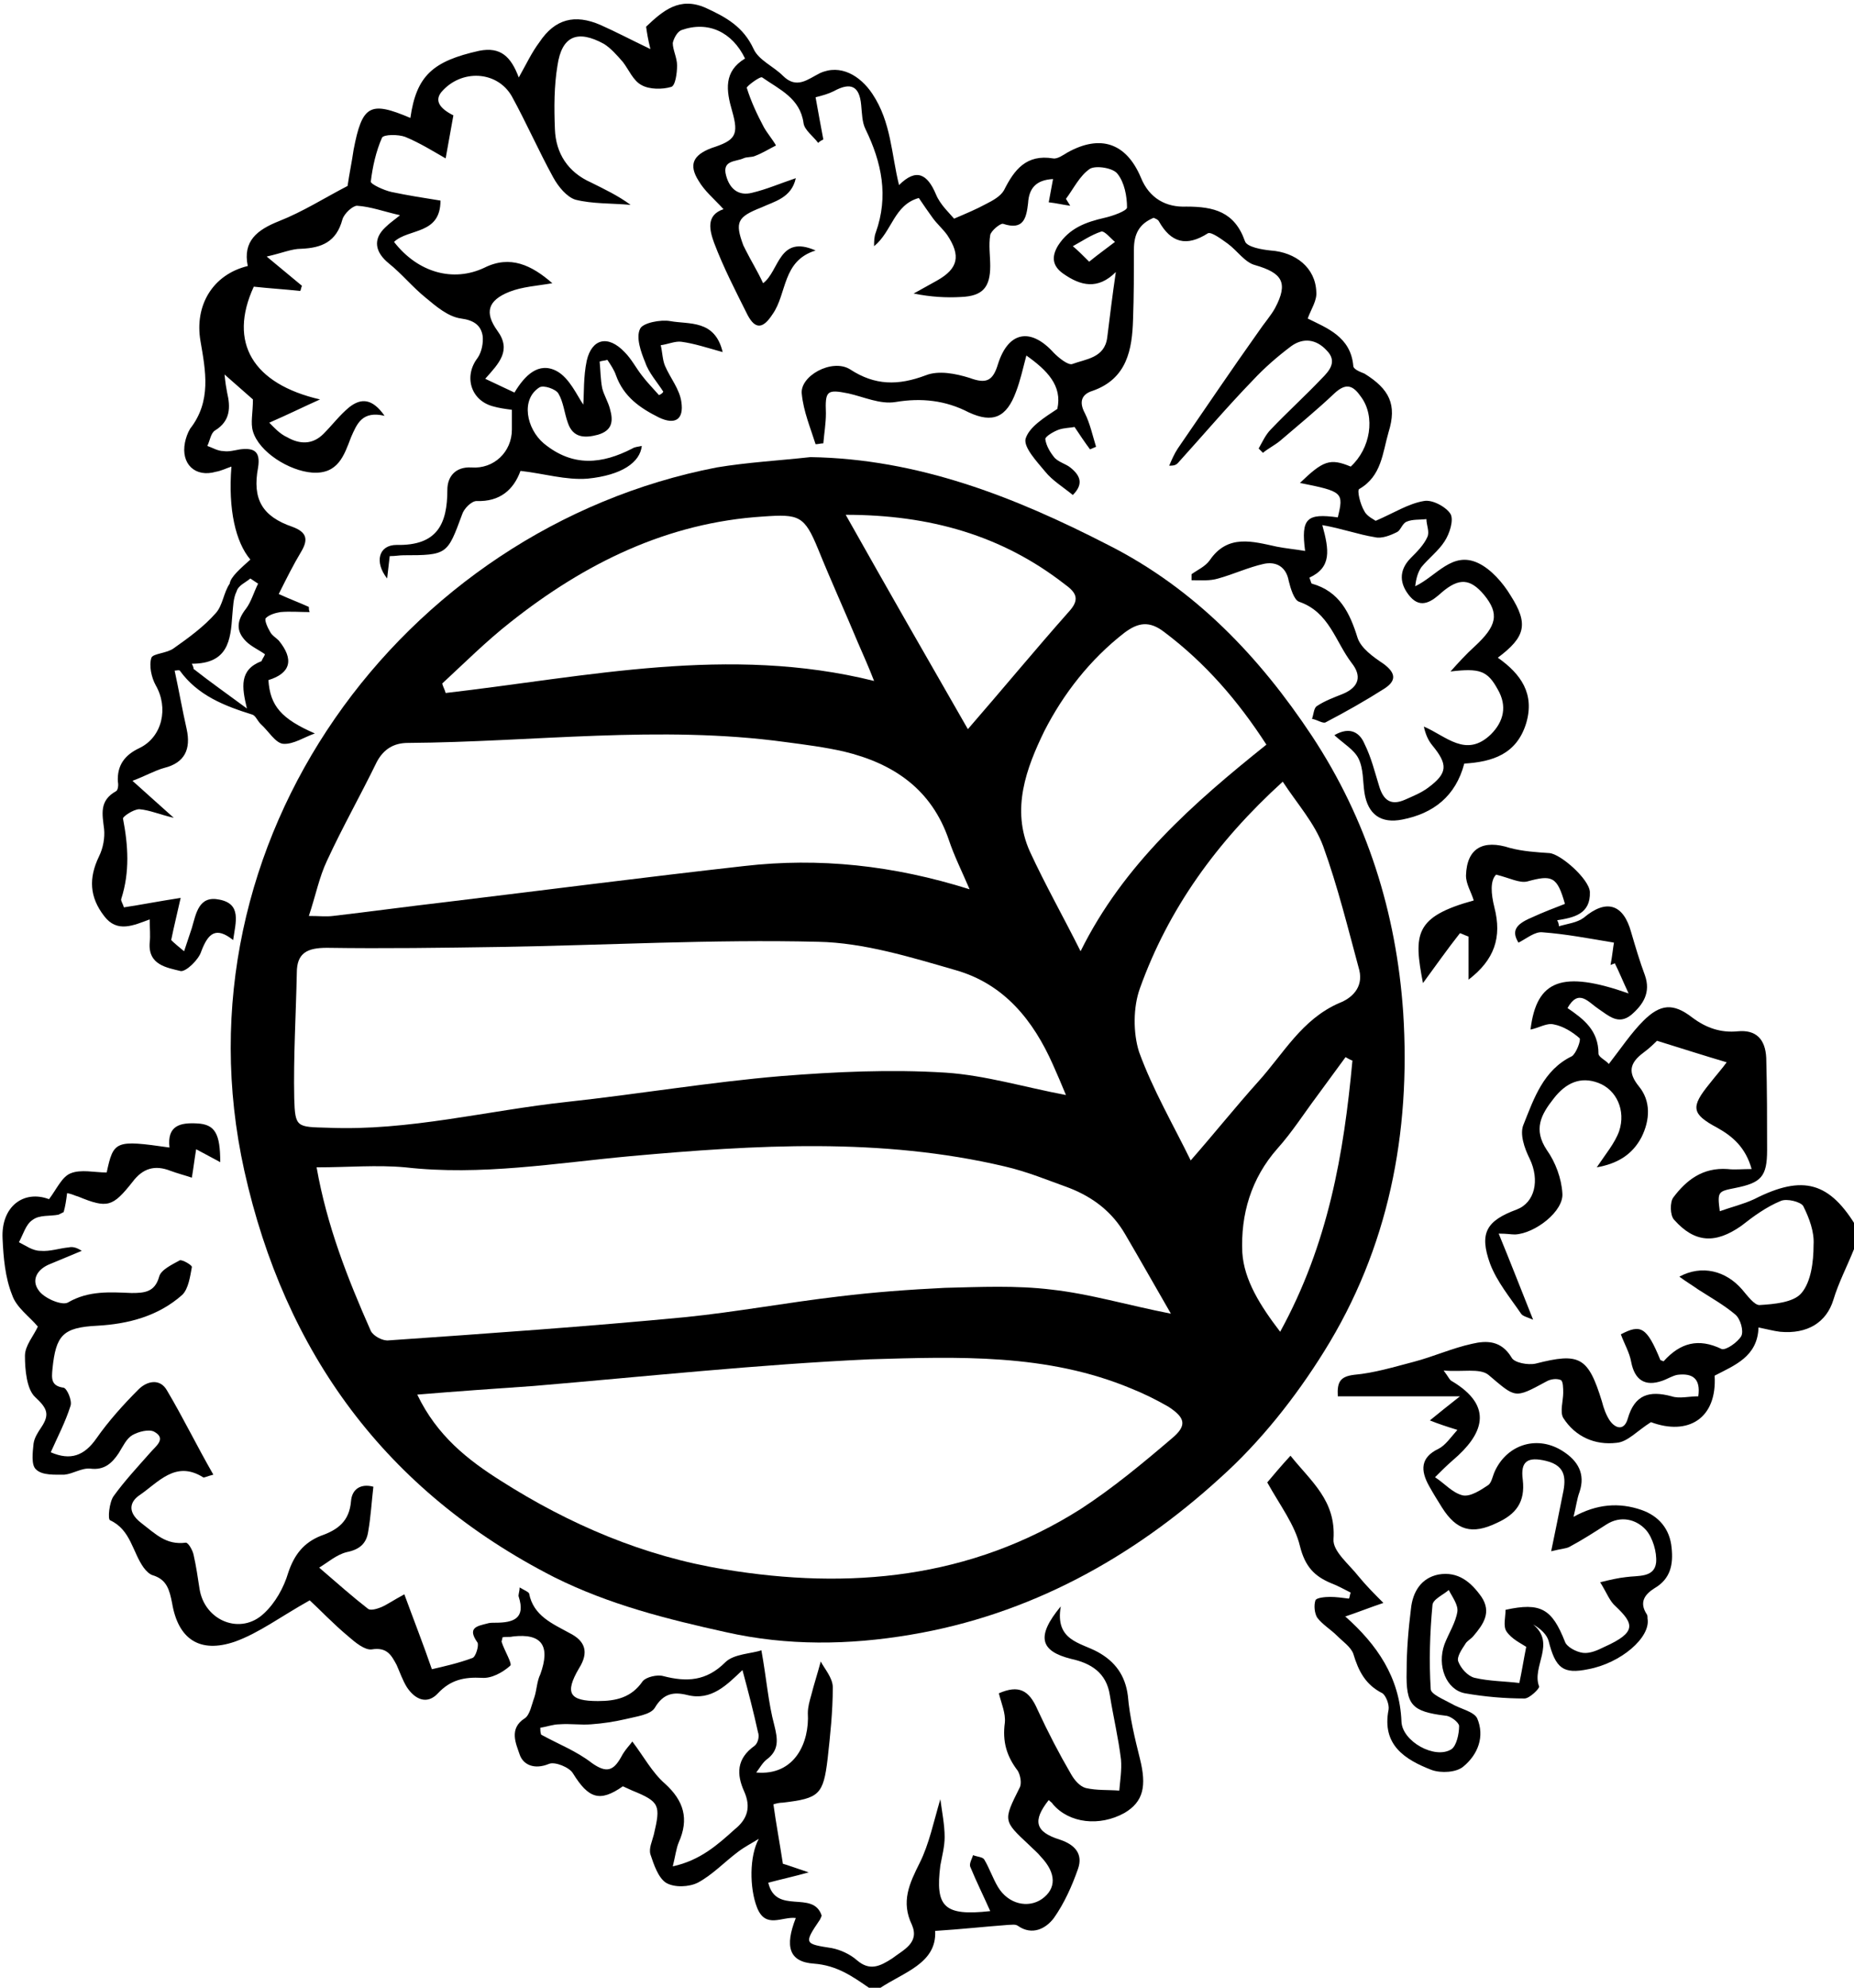 <?xml version="1.0" encoding="utf-8"?>
<!-- Generator: Adobe Illustrator 28.2.0, SVG Export Plug-In . SVG Version: 6.00 Build 0)  -->
<svg version="1.1" id="Layer_1" xmlns="http://www.w3.org/2000/svg" xmlns:xlink="http://www.w3.org/1999/xlink" x="0px" y="0px"
	 viewBox="0 0 215.5 230.9" style="enable-background:new 0 0 215.5 230.9;" xml:space="preserve">
<g>
	<path d="M215.5,145.1c-0.8,2-1.8,3.9-2.4,5.9c-0.8,2.6-3,4-6.2,3.7c-0.8-0.1-1.5-0.3-2.5-0.5c-0.1,3.4-2.8,4.4-5.1,5.6
		c0.3,5-3.1,7-7.4,5.4c-1.6,1-2.7,2.3-4,2.4c-2.5,0.3-4.8-0.7-6.2-2.9c-0.4-0.7,0-2,0-2.9c0-0.5,0-1.4-0.3-1.5
		c-0.5-0.2-1.2-0.1-1.7,0.2c-3.7,2-3.5,1.9-6.7-0.8c-1-0.8-3.1-0.3-5.2-0.5c0.6,0.8,0.7,1.1,0.9,1.2c5.1,3,3.6,6.3,0.2,9.2
		c-0.7,0.6-1.4,1.3-2.1,2c1.1,0.7,2,1.8,3.2,2.1c0.9,0.2,2.1-0.6,3-1.2c0.4-0.3,0.5-1.1,0.8-1.7c1.5-3.1,5-4.1,7.9-2.2
		c1.7,1.1,2.6,2.6,1.9,4.7c-0.3,0.8-0.4,1.7-0.7,2.9c2.7-1.5,5.3-1.7,7.9-0.8c2,0.7,3.3,2.2,3.5,4.4c0.2,1.9-0.1,3.6-2,4.7
		c-1.1,0.7-1.8,1.6-0.9,3c0.1,0.1,0.1,0.3,0.1,0.5c0.4,2.2-3.1,5.2-6.9,5.9c-2.9,0.6-3.8-0.1-4.6-3.3c-0.2-0.7-0.9-1.4-1.8-1.9
		c2.7,2.2-0.2,4.9,0.7,7.2c0.1,0.2-1.1,1.4-1.7,1.4c-2.3,0-4.6-0.2-6.9-0.6c-2.2-0.4-3.3-3.2-2.4-5.7c0.5-1.3,1.3-2.5,1.5-3.8
		c0.1-0.8-0.6-1.7-1-2.5c-0.7,0.6-1.9,1.1-1.9,1.8c-0.3,3.2-0.4,6.5-0.2,9.7c0,0.6,1.5,1.2,2.4,1.7c1,0.6,2.6,0.9,3,1.7
		c0.9,2.1,0.1,4.2-1.6,5.6c-0.8,0.7-2.6,0.8-3.7,0.4c-3.1-1.2-5.8-2.9-5-7c0.1-0.6-0.3-1.6-0.7-1.9c-2-1-2.8-2.6-3.4-4.6
		c-0.3-0.8-1.2-1.4-1.9-2.1c-0.7-0.7-1.7-1.3-2.3-2.1c-0.3-0.5-0.4-1.4-0.2-2c0.1-0.3,1.1-0.4,1.7-0.4c0.7,0,1.4,0.1,2.2,0.2
		c0.1-0.2,0.1-0.5,0.2-0.7c-0.8-0.4-1.5-0.8-2.3-1.1c-1.9-0.8-3-1.9-3.6-4.3c-0.6-2.5-2.3-4.7-3.8-7.4c0.6-0.7,1.5-1.8,2.7-3.1
		c2.4,3,5.3,5.2,5,9.7c-0.1,1.4,1.8,2.9,2.9,4.3c0.9,1.1,1.9,2.1,2.9,3.1c-1.5,0.5-3,1.1-4.5,1.6c-0.1,0-0.1,0,0.1,0
		c3.6,3.2,6.3,7,6.5,12.2c0.1,2.3,3.9,4.4,5.8,3.2c0.6-0.4,0.9-1.8,0.9-2.7c0-0.4-1-1.2-1.6-1.2c-3.9-0.5-4.6-1.2-4.5-5.2
		c0-2.4,0.2-4.8,0.5-7.2c0.2-2,1.2-3.6,3.2-4c2.3-0.4,3.8,0.9,5,2.6c1.2,1.8,0.2,3.2-0.9,4.5c-0.3,0.4-0.8,0.6-1,1
		c-0.4,0.6-1,1.5-0.8,2c0.3,0.8,1.1,1.7,1.9,1.9c1.7,0.4,3.6,0.4,5.2,0.6c0.3-1.4,0.5-2.7,0.8-4.2c-0.6-0.4-1.7-0.9-2.3-1.8
		c-0.4-0.6-0.1-1.7-0.1-2.5c4.1-0.9,5.4-0.1,6.9,3.7c0.2,0.6,1.3,1.2,2.1,1.3s1.7-0.3,2.5-0.7c3.8-1.7,3.4-2.7,1.3-4.7
		c-0.7-0.6-1-1.5-1.8-2.8c1.2-0.3,2.1-0.5,3-0.6c1.4-0.2,3.3,0.1,3.5-1.7c0.1-1.2-0.4-2.9-1.2-3.8c-1.1-1.2-2.9-1.7-4.6-0.6
		c-1.4,0.9-2.8,1.8-4.3,2.6c-0.4,0.2-0.9,0.2-2.1,0.5c0.5-2.4,0.9-4.4,1.3-6.4c0.4-1.8,0.6-3.5-1.9-4.1c-2.1-0.5-3,0-2.7,2.2
		c0.3,2.6-0.8,4-3,5c-2.9,1.4-4.7,0.9-6.4-1.8c-0.5-0.8-1-1.6-1.5-2.5c-1-1.8-1-3.3,1.1-4.3c0.8-0.4,1.4-1.3,2.2-2.2
		c-1.3-0.4-2.2-0.7-3.2-1.1c1.1-0.9,2.1-1.7,3.5-2.8c-5.1,0-9.6,0-14.2,0c-0.1-1.7,0.3-2.3,1.9-2.5c2.3-0.2,4.6-0.9,6.9-1.5
		c2.3-0.6,4.5-1.6,6.8-2.1c1.7-0.4,3.4-0.4,4.6,1.6c0.3,0.6,1.9,0.9,2.8,0.7c5.1-1.3,6.1-0.8,7.7,4.4c0.2,0.8,0.5,1.6,0.9,2.2
		c0.7,1,1.7,1.2,2.1-0.2c0.8-2.8,2.5-3.3,5.1-2.6c0.9,0.3,2,0,3.1,0c0.3-2.1-0.7-2.7-2.4-2.5c-0.6,0.1-1.2,0.5-1.8,0.7
		c-2,0.7-3.2-0.1-3.6-2.2c-0.2-1.1-0.8-2.1-1.2-3.2c2.3-1.2,3-0.9,4.6,3c0.1,0,0.4,0.2,0.4,0.1c1.9-2.1,4-2.7,6.7-1.4
		c0.5,0.2,1.9-0.8,2.3-1.5c0.3-0.6-0.1-2-0.7-2.5c-1.3-1.1-2.9-2-4.3-2.9c-0.7-0.5-1.4-0.9-2.2-1.5c2.6-1.4,5.4-0.7,7.3,1.5
		c0.6,0.7,1.4,1.8,2,1.8c1.7-0.1,4-0.3,4.9-1.4c1.1-1.3,1.4-3.6,1.4-5.6c0.1-1.5-0.5-3.1-1.2-4.5c-0.3-0.5-1.9-0.9-2.6-0.6
		c-1.7,0.7-3.2,1.8-4.6,2.9c-3,2.1-5.4,2-7.8-0.7c-0.5-0.5-0.5-2.1-0.1-2.6c1.5-2,3.4-3.5,6.3-3.3c0.8,0.1,1.7,0,2.8,0
		c-0.7-2.5-2.2-3.8-4-4.8c-3-1.6-3.1-2.4-0.9-5.1c0.7-0.9,1.5-1.8,2-2.5c-2.7-0.8-5.2-1.6-8.1-2.5c-0.2,0.2-0.9,0.9-1.6,1.4
		c-1.6,1.2-1.8,2.3-0.5,3.9c1.4,1.7,1.3,3.9,0.3,5.9c-1.1,2.1-2.9,3.1-5.2,3.5c1-1.5,2.1-2.8,2.6-4.2c0.8-2.4-0.3-4.8-2.4-5.6
		c-2.1-0.8-3.8,0-5.2,1.8c-1.5,1.9-2.4,3.6-0.8,6c1,1.4,1.7,3.3,1.8,5c0.2,2.1-3.2,4.7-5.5,4.8c-0.5,0-0.9-0.1-1.9-0.1
		c1.4,3.4,2.6,6.5,4,10c-0.7-0.3-1.2-0.4-1.4-0.7c-1.3-1.9-2.8-3.7-3.6-5.8c-1.3-3.6-0.4-5,3.1-6.3c2.1-0.8,2.7-3.4,1.5-5.9
		c-0.6-1.2-1.2-2.9-0.7-4c1.2-3,2.3-6.3,5.6-7.9c0.5-0.3,1.1-1.9,0.9-2.1c-0.8-0.7-1.9-1.4-3-1.6c-0.8-0.2-1.7,0.4-2.7,0.6
		c0.7-5.8,3.7-6.9,11.4-4.2c-0.7-1.5-1.1-2.5-1.6-3.5c-0.2,0.1-0.3,0.1-0.5,0.2c0.2-1,0.3-2.1,0.4-2.6c-3-0.5-5.6-1-8.3-1.2
		c-0.9-0.1-1.8,0.7-2.8,1.2c-0.8-1.3-0.4-2.1,1.5-2.9c1.3-0.6,2.6-1.1,3.9-1.6c-0.9-3.2-1.5-3.4-4.4-2.6c-0.9,0.2-2-0.4-3.6-0.8
		c-0.7,0.7-0.6,2.2-0.2,3.8c0.9,3.5,0,6.1-3,8.4c0-1.6,0-3.3,0-5c-0.3-0.1-0.7-0.3-1-0.4c-1.5,1.9-2.9,3.9-4.3,5.8
		c-1.1-5.7-1-7.7,5.9-9.6c-0.3-1-0.9-1.9-0.9-2.9c0.1-3.2,2-4.2,5.1-3.2c1.5,0.4,3.1,0.5,4.6,0.6c1.3,0.1,4.6,3,4.7,4.5
		c0.1,2.6-1.9,3-3.8,3.3c0.1,0.2,0.2,0.4,0.2,0.7c1-0.3,2.1-0.4,2.9-1c2.6-2.2,4.6-1.6,5.5,1.7c0.5,1.7,1,3.4,1.6,5
		c0.7,2-0.2,3.4-1.6,4.6c-1.5,1.2-2.6,0.1-3.8-0.7c-1.2-0.8-2.3-2.4-3.6-0.1c1.9,1.3,3.6,2.6,3.6,5.3c0,0.4,0.9,0.8,1.2,1.2
		c1.4-1.8,2.6-3.6,4-5c2-2,3.5-2.1,5.7-0.4c1.6,1.2,3.3,1.8,5.3,1.6c2.1-0.2,3.2,0.9,3.3,3.1c0.1,3.6,0.1,7.2,0.1,10.7
		c0,3.1-0.7,3.8-3.7,4.4c-2,0.4-2.1,0.4-1.8,2.7c1.4-0.5,2.7-0.8,4-1.4c5.7-2.9,8.8-2,12,3.4C215.5,143.5,215.5,144.3,215.5,145.1z"
		/>
	<path d="M101,230.9c-1.9-1.3-3.7-2.6-6.4-2.8c-2.9-0.2-3.4-2-2.1-5.3c-1.6-0.2-3.5,1.3-4.5-1.2c-0.9-2.3-0.9-6,0.2-8
		c-0.8,0.5-1.6,0.9-2.4,1.5c-1.6,1.2-3,2.7-4.7,3.6c-1,0.5-2.7,0.6-3.7,0c-0.9-0.6-1.4-2.1-1.8-3.3c-0.2-0.7,0.2-1.5,0.4-2.3
		c0.8-3.4,0.7-3.8-2.5-5.1c-0.4-0.2-0.7-0.3-1.1-0.5c-2.7,1.9-4,1.4-5.8-1.5c-0.4-0.7-2.1-1.4-2.8-1.1c-1.7,0.7-3,0.1-3.4-1.1
		c-0.4-1.2-1.3-3,0.6-4.2c0.6-0.4,0.8-1.6,1.1-2.4c0.3-0.9,0.3-1.9,0.7-2.7c1.2-3.3,0.2-4.8-3.2-4.4c-0.4,0.1-0.8,0-1.2,0.1
		c0,0.2-0.1,0.4-0.1,0.5c0.3,1,1.3,2.6,1,2.8c-0.9,0.8-2.2,1.5-3.3,1.4c-2-0.1-3.6,0.2-5.1,1.8c-1.2,1.3-2.6,0.8-3.6-0.7
		c-0.5-0.8-0.8-1.7-1.2-2.6c-0.6-1.1-1.1-2.1-2.9-1.8c-0.8,0.1-1.9-0.8-2.7-1.5c-1.8-1.5-3.4-3.2-4.5-4.2c-3.4,1.9-5.9,3.8-8.7,4.8
		c-4.1,1.4-6.6-0.3-7.3-4.5c-0.3-1.5-0.6-2.7-2.2-3.2c-0.4-0.1-0.8-0.5-1.1-0.9c-1.3-1.8-1.5-4.4-3.9-5.5c-0.3-0.1-0.1-2.1,0.4-2.8
		c1.3-1.8,2.8-3.4,4.3-5.1c0.6-0.7,1.9-1.6,0.4-2.4c-0.6-0.3-1.8,0-2.5,0.4c-0.7,0.4-1.1,1.3-1.6,2.1c-0.8,1.2-1.7,2-3.3,1.8
		c-1-0.1-2,0.6-3,0.7c-1.1,0-2.6,0.1-3.3-0.6c-0.6-0.5-0.4-2-0.3-3c0.1-0.7,0.5-1.3,0.9-1.9c1-1.5,0.7-2.2-0.7-3.5
		c-1-0.9-1.2-3.2-1.2-4.8c0-1.2,1-2.3,1.5-3.4c-1-1.2-2.5-2.2-3-3.7c-0.8-2-1-4.3-1.1-6.5c-0.2-3.8,2.5-5.7,5.4-4.6
		c0.9-1.2,1.5-2.6,2.5-3c1.2-0.5,2.8-0.1,4.2-0.1c0.8-3.7,1-3.8,7.3-2.9c-0.3-2.6,1.3-2.9,3.2-2.8c2.1,0.1,2.7,1.2,2.7,4.5
		c-0.9-0.5-1.7-0.9-2.8-1.5c-0.2,1.2-0.3,2.1-0.5,3.3c-0.9-0.3-1.7-0.5-2.5-0.8c-1.8-0.7-3.2-0.3-4.4,1.3c-2.3,2.9-2.9,3.1-6.3,1.7
		c-0.4-0.1-0.7-0.3-1.3-0.4c-0.1,0.8-0.2,1.5-0.4,2.2c-0.2,0.1-0.4,0.2-0.6,0.3c-1,0.2-2.2,0-3,0.6c-0.8,0.5-1.1,1.7-1.6,2.6
		c0.8,0.4,1.6,1,2.5,1c1.1,0.1,2.2-0.3,3.3-0.4c0.4-0.1,0.9,0,1.5,0.4c-1.2,0.5-2.4,1-3.6,1.5c-1.6,0.6-2.3,1.9-1.4,3.1
		c0.6,0.9,2.7,1.8,3.4,1.4c2.4-1.4,4.9-1.2,7.4-1.1c1.5,0,2.7-0.1,3.2-1.9c0.2-0.8,1.5-1.4,2.4-1.9c0.3-0.1,1.5,0.6,1.4,0.8
		c-0.2,1.1-0.4,2.5-1.1,3.2c-2.8,2.5-6.3,3.4-9.9,3.6c-4,0.2-4.8,1.1-5.2,5c-0.1,1.1-0.2,2,1.3,2.2c0.4,0.1,1,1.5,0.8,2.1
		c-0.6,1.9-1.5,3.6-2.3,5.4c2.3,1,3.9,0.4,5.3-1.6s3.1-3.9,4.9-5.7c1-1,2.5-1.3,3.3,0.1c1.9,3.2,3.5,6.5,5.4,9.8
		c-0.8,0.2-1.1,0.4-1.2,0.3c-3.2-2-5.2,0.6-7.4,2.1c-0.9,0.6-1.6,1.8,0.2,3.2c1.7,1.3,2.9,2.6,5.2,2.3c0.3,0,0.8,0.9,0.9,1.4
		c0.3,1.3,0.5,2.7,0.7,4c0.6,3.7,4.8,5.4,7.5,2.8c1.3-1.2,2.3-3,2.8-4.7c0.7-2.1,1.8-3.5,3.8-4.3c2-0.7,3.3-1.7,3.5-4
		c0.1-1.4,1.1-2.1,2.6-1.7c-0.2,1.7-0.3,3.5-0.6,5.2c-0.2,1.4-1,2.1-2.5,2.4c-1.2,0.3-2.2,1.2-3.2,1.8c2.2,1.9,3.9,3.4,5.7,4.8
		c0.3,0.2,1,0,1.5-0.2c0.7-0.3,1.4-0.8,2.7-1.5c1.1,3,2.2,5.8,3.2,8.7c1.3-0.3,3.1-0.7,4.7-1.3c0.4-0.1,0.8-1.5,0.6-1.8
		c-1.2-1.7-0.1-1.9,1.1-2.2c0.3-0.1,0.6-0.1,1-0.1c2.1,0,3.5-0.5,2.7-3c-0.1-0.2,0.1-0.6,0.1-1.1c0.5,0.3,1,0.5,1.1,0.7
		c0.5,2.6,2.7,3.5,4.7,4.6c1.8,0.9,2.3,2.2,1.1,4.1c-1.7,2.9-1.1,3.8,2.2,3.8c2.1,0,3.9-0.4,5.2-2.3c0.4-0.5,1.7-0.8,2.4-0.6
		c2.7,0.7,5,0.6,7.2-1.6c1-1,3.1-1,4.2-1.4c0.6,3.3,0.8,6.1,1.5,8.7c0.4,1.6,0.6,2.9-0.9,4c-0.5,0.4-0.8,1-1.2,1.5
		c4.5,0.4,6.2-3.5,6-6.9c0-0.7,0.2-1.4,0.4-2.1c0.3-1.2,0.7-2.4,1.1-3.9c0.4,0.8,1.4,1.9,1.4,3c0,2.8-0.3,5.6-0.6,8.3
		c-0.5,4.2-1,4.6-5.2,5.1c-0.4,0-0.8,0.1-1.1,0.2c0.3,2.2,0.7,4.3,1.1,6.9c0.4,0.1,1.5,0.5,3,1c-1.8,0.5-3.2,0.8-4.7,1.2
		c0.9,3.8,5.2,0.8,6.2,3.8c0,0.1-0.1,0.3-0.2,0.5c-1.9,2.8-1.8,2.8,1.4,3.3c1,0.2,2.1,0.7,2.9,1.4c1.5,1.3,2.7,0.7,4.1-0.2
		c1.3-1,3.2-1.8,2.3-3.9c-1.3-2.7-0.3-4.8,0.9-7.2c1.1-2.2,1.6-4.7,2.4-7.4c0.2,1.5,0.5,3,0.5,4.4c0,1.1-0.3,2.2-0.5,3.3
		c-0.6,4.8,0.4,5.9,5.8,5.3c-0.8-1.8-1.6-3.4-2.3-5.1c-0.2-0.4,0.2-1,0.3-1.4c0.5,0.2,1.1,0.2,1.3,0.5c0.6,1,1,2.2,1.6,3.2
		c1.2,2,3.5,2.5,5.1,1.4c1.7-1.2,1.7-3-0.1-4.9c-0.4-0.5-0.9-0.9-1.4-1.4c-3-2.8-3-2.8-1.1-6.6c0.3-0.5,0.1-1.5-0.2-2
		c-1.3-1.7-1.8-3.4-1.5-5.6c0.1-1.1-0.4-2.2-0.7-3.4c2.3-1,3.5-0.4,4.5,1.9c1.2,2.6,2.5,5.1,3.9,7.5c0.4,0.7,1,1.4,1.7,1.6
		c1.3,0.3,2.6,0.2,3.9,0.3c0.1-1.2,0.3-2.4,0.2-3.6c-0.3-2.5-0.9-5-1.3-7.5c-0.4-2.6-2.2-3.7-4.5-4.2c-3.6-0.9-4.1-2.6-1.2-6.1
		c-0.7,4,2.3,4.2,4.3,5.3s3.2,2.7,3.5,5.1c0.2,2.4,0.8,4.9,1.4,7.3c0.8,3.2,0.4,5-1.8,6.3c-2.9,1.6-6.4,1.2-8.3-1
		c-0.1-0.2-0.3-0.3-0.5-0.5c-1.9,2.4-1.6,3.7,1.3,4.6c1.8,0.6,2.7,1.7,2.1,3.4c-0.7,2-1.6,4-2.8,5.7c-0.9,1.2-2.5,2.1-4.2,0.9
		c-0.3-0.2-0.7-0.1-1.1-0.1c-2.7,0.2-5.4,0.5-8.5,0.7c0.2,3.8-3.7,4.8-6.5,6.7C102,230.9,101.5,230.9,101,230.9z M86.3,194
		c-1.8,1.7-3.6,3.6-6.4,2.9c-1.6-0.4-2.8-0.2-3.8,1.5c-0.5,0.8-2.2,1-3.4,1.3c-1.3,0.3-2.6,0.5-4,0.6c-1.2,0.1-2.4-0.1-3.7,0
		c-0.7,0-1.5,0.3-2.2,0.4c0,0.3,0,0.5,0.1,0.8c2,1.1,4.1,1.9,5.9,3.3c1.7,1.2,2.5,0.9,3.4-0.7c0.4-0.8,1.1-1.5,1.3-1.8
		c1.3,1.7,2.3,3.6,3.8,4.9c2.2,2,2.8,4.1,1.6,6.8c-0.3,0.7-0.4,1.6-0.7,2.8c3.2-0.7,5.2-2.5,7.2-4.3c1.5-1.2,1.9-2.6,1.1-4.4
		c-0.9-2-0.9-3.8,1.2-5.3c0.4-0.3,0.6-1.1,0.4-1.6C87.6,198.9,87,196.6,86.3,194z"/>
	<path d="M94.2,53.1c12.5,0.2,23.7,4.6,34.6,10.2c10.1,5.1,17.6,13,23.7,22.2c6.4,9.7,9.8,20.5,10.6,32.1c0.9,14-1.7,27.4-9.2,39.4
		c-3.3,5.3-7.4,10.5-12.1,14.7c-10.2,9.3-22.2,15.9-36,18.2c-7.1,1.2-14.3,1.3-21.4-0.3c-6.8-1.5-13.6-3.2-20-6.4
		c-19.6-10-31.3-26.1-36-47.2c-8.5-38.3,18.3-74.6,54.9-81.7C86.9,53.7,90.6,53.5,94.2,53.1z M36.8,135.6c1.2,6.8,3.6,12.9,6.3,19
		c0.3,0.6,1.4,1.2,2.1,1.1c11.5-0.8,23-1.6,34.5-2.7c5.9-0.6,11.8-1.7,17.8-2.4c4.1-0.5,8.2-0.8,12.3-1c4.1-0.1,8.3-0.3,12.4,0.2
		c4.5,0.5,8.8,1.8,13.9,2.8c-1.9-3.3-3.6-6.3-5.3-9.2c-1.5-2.6-3.7-4.3-6.5-5.4c-2.5-0.9-4.9-1.9-7.5-2.5c-14.4-3.4-29-2.5-43.5-1.2
		c-8.7,0.8-17.4,2.3-26.2,1.3C43.8,135.3,40.5,135.6,36.8,135.6z M48.5,162c2.3,4.8,5.9,7.6,9.7,10c8,5.1,16.7,8.8,26,10.3
		c14.5,2.4,28.6,1.1,41.4-7c3.7-2.4,7.2-5.3,10.6-8.2c1.8-1.5,1.6-2.4-0.4-3.7c-1.4-0.8-2.8-1.5-4.3-2.1c-9.8-4.1-20.2-3.7-30.4-3.4
		c-13,0.6-26.1,2-39.1,3.1C57.7,161.3,53.3,161.6,48.5,162z M123.9,127.2c-0.5-1.2-1-2.4-1.5-3.5c-2.3-5.2-5.7-9.4-11.3-11
		c-5.2-1.5-10.7-3.2-16-3.3c-12.3-0.3-24.7,0.4-37,0.6c-6.7,0.1-13.4,0.2-20.1,0.1c-2.3,0-3.5,0.6-3.5,2.9
		c-0.1,4.9-0.4,9.7-0.3,14.6c0.1,3.4,0.3,3.3,3.9,3.4c9.4,0.4,18.5-2,27.8-3c8.3-0.9,16.6-2.3,24.9-3c6.3-0.5,12.7-0.8,19.1-0.4
		C114.5,124.9,119.1,126.3,123.9,127.2z M112.7,103.3c-0.9-2.1-1.8-3.9-2.4-5.7c-2-5.9-6.4-8.9-12.2-10.3c-2.2-0.5-4.5-0.8-6.8-1.1
		c-14.6-2-29.3,0-43.9,0.1c-1.6,0-2.8,0.7-3.6,2.2c-1.9,3.9-4,7.6-5.8,11.5c-0.9,1.9-1.3,4-2.1,6.4c1.2,0,2,0.1,2.8,0
		c4.3-0.5,8.7-1.1,13-1.6c11.6-1.4,23.2-2.9,34.8-4.2C95.2,99.6,103.8,100.5,112.7,103.3z M138.4,134.8c2.8-3.2,5.2-6.2,7.8-9.1
		c3-3.3,5.1-7.3,9.5-9.2c1.3-0.5,2.8-1.7,2.3-3.8c-1.3-4.8-2.5-9.7-4.2-14.4c-1-2.7-3-4.9-4.7-7.5c-7.7,7-13.3,14.8-16.6,24
		c-0.8,2.2-0.8,5.2-0.1,7.4C134,126.6,136.4,130.7,138.4,134.8z M51.4,79.4c0.1,0.4,0.3,0.7,0.4,1.1c16.5-1.9,32.9-5.6,49.8-1.4
		c-0.7-1.8-1.3-3.1-1.9-4.5c-1.5-3.6-3.1-7.1-4.6-10.8c-1.6-3.9-2.2-4.1-6.4-3.8C77.6,60.7,68,65.4,59.3,72.3
		C56.5,74.5,54,77,51.4,79.4z M147.2,86.5c-3.3-5.1-7.1-9.5-11.9-13.1c-1.7-1.3-3-1.1-4.6,0.1c-4,3.1-7.1,7.1-9.3,11.4
		c-2.1,4.3-3.9,9.1-1.7,14c1.8,3.9,3.9,7.6,5.9,11.6C130.6,100.4,138.7,93.3,147.2,86.5z M98.3,59.8c4.9,8.7,9.6,16.9,14.2,24.9
		c4-4.6,7.8-9.2,11.7-13.6c1.3-1.4,1-2.2-0.4-3.2C116.5,62.2,108.1,59.8,98.3,59.8z M157.2,123.2c-0.3-0.1-0.6-0.3-0.8-0.4
		c-1.1,1.5-2.2,3-3.3,4.5c-1.5,2-2.9,4.2-4.6,6.1c-3.1,3.5-4.3,7.7-4.1,12.1c0.2,3.2,2.1,6.2,4.4,9.2
		C154.4,144.5,156.2,134,157.2,123.2z"/>
	<path d="M152.2,67.1c0.2,0.5,0.2,0.7,0.3,0.7c3.2,0.9,4.4,3.4,5.3,6.3c0.4,1.2,1.8,2.2,3,3c1.5,1.1,1.5,2,0.1,2.9
		c-2.2,1.4-4.5,2.7-6.8,3.9c-0.3,0.2-1-0.3-1.6-0.4c0.2-0.5,0.2-1.3,0.6-1.5c0.9-0.6,2-1,3-1.4c1.9-0.8,2.2-2.1,1-3.6
		c-1.9-2.5-2.6-5.9-6.1-7.1c-0.6-0.2-1-1.6-1.2-2.4c-0.3-1.7-1.5-2.3-2.9-2c-1.8,0.4-3.5,1.2-5.3,1.7c-1,0.3-2,0.2-3.1,0.2
		c0-0.2,0-0.5,0-0.7c0.7-0.5,1.6-0.9,2.1-1.6c2.1-3.1,5-2.2,7.8-1.6c1,0.2,2.1,0.3,3.3,0.5c-0.5-3.8,0.2-4.4,3.8-3.9
		c0.7-2.9,0.6-3-4.4-4c2.7-2.6,3.5-2.9,5.9-1.9c2.3-2.1,2.9-5.8,1.2-8.1c-0.9-1.3-1.7-1.7-3.1-0.4c-2,1.9-4.2,3.7-6.3,5.5
		c-0.6,0.5-1.4,0.9-2,1.4c-0.2-0.2-0.3-0.3-0.5-0.5c0.4-0.7,0.8-1.6,1.4-2.2c1.9-2,4-3.9,5.9-5.9c0.9-0.9,1.9-2,0.6-3.3
		c-1.2-1.3-2.7-1.5-4.1-0.5c-1.6,1.2-3.1,2.5-4.5,4c-3,3.1-5.8,6.4-8.7,9.6c-0.2,0.2-0.4,0.3-1,0.3c0.3-0.7,0.6-1.4,1-2
		c3.1-4.5,6.2-9.1,9.4-13.6c0.6-0.9,1.4-1.8,1.9-2.7c1.6-3,0.8-4.1-2.3-5c-1.2-0.3-2.1-1.7-3.2-2.5c-0.7-0.5-1.9-1.4-2.3-1.2
		c-2.5,1.6-4.3,1.1-5.7-1.4c-0.1-0.2-0.4-0.3-0.6-0.4c-1.7,0.7-2.3,1.9-2.3,3.7c0,2.7,0,5.4-0.1,8.1c-0.1,3.5-0.7,6.9-4.7,8.3
		c-1.3,0.4-1.6,1.3-0.9,2.6c0.6,1.2,0.9,2.6,1.3,3.9c-0.2,0.1-0.5,0.2-0.7,0.3c-0.6-0.8-1.2-1.7-1.8-2.6c-0.5,0.1-1.2,0.1-1.8,0.3
		c-0.6,0.2-1.6,0.8-1.6,1.1c0.1,0.8,0.6,1.6,1.1,2.2c0.5,0.5,1.3,0.7,1.8,1.1c1.4,1.1,1.4,2.1,0.3,3.2c-1.1-0.9-2.4-1.7-3.2-2.7
		c-1-1.2-2.5-2.8-2.3-3.8c0.4-1.4,2.2-2.5,3.7-3.5c0.6-2.7-1.2-4.5-3.6-6.2c-0.4,1.5-0.7,2.9-1.2,4.2c-1.1,3-2.7,3.7-5.5,2.4
		c-2.7-1.4-5.5-1.7-8.5-1.2c-1.8,0.3-3.7-0.6-5.5-1c-2.5-0.5-2.7-0.3-2.6,2.3c0,1.2-0.2,2.3-0.3,3.5c-0.3,0-0.6,0.1-0.9,0.1
		c-0.6-1.9-1.4-3.8-1.6-5.8c-0.3-2.1,3.5-4.2,5.6-2.9c2.9,1.9,5.6,1.9,8.8,0.7c1.5-0.6,3.5-0.2,5.1,0.3c1.9,0.7,2.7,0.4,3.3-1.6
		c1.2-3.8,3.8-4.3,6.5-1.3c0.6,0.6,1.6,1.4,2.1,1.3c1.6-0.6,3.8-0.7,4.1-3.1c0.3-2.4,0.6-4.9,1-7.6c-2.1,2.1-4.1,1.6-6.1,0.2
		c-1.3-0.9-1.4-2-0.6-3.3c1.3-2,3.2-2.7,5.4-3.2c0.9-0.2,2.6-0.8,2.6-1.2c0-1.3-0.3-2.9-1.1-3.9c-0.5-0.7-2.5-1-3.2-0.6
		c-1.2,0.8-1.9,2.3-2.8,3.5c0.2,0.3,0.3,0.5,0.5,0.8c-0.8-0.1-1.6-0.3-2.5-0.4c0.2-1,0.3-1.7,0.5-2.7c-2,0.1-2.8,1.1-2.9,2.8
		c-0.2,1.7-0.5,3.2-2.9,2.4c-0.3-0.1-1.4,0.8-1.5,1.3c-0.2,1.2,0,2.4,0,3.6c0,2.5-0.9,3.5-3.4,3.6c-1.7,0.1-3.5,0-5.5-0.4
		c0.9-0.5,1.8-1,2.7-1.5c2.5-1.4,2.8-2.9,1.2-5.3c-0.5-0.7-1.2-1.3-1.7-2s-1-1.4-1.6-2.3c-2.9,0.8-3.1,3.9-5.2,5.6
		c0-0.5,0-1.1,0.2-1.6c1.5-4.2,0.7-8.1-1.2-12c-0.4-0.8-0.4-1.8-0.5-2.8c-0.2-2.2-1.2-2.7-3.2-1.6c-0.6,0.3-1.3,0.5-2.1,0.7
		c0.3,1.7,0.6,3.3,0.9,4.9c-0.2,0.1-0.4,0.2-0.6,0.4c-0.6-0.8-1.6-1.5-1.7-2.3c-0.4-2.9-2.8-3.9-4.8-5.3c-0.2-0.2-1.8,1-1.8,1.2
		c0.5,1.6,1.2,3.1,2,4.6c0.4,0.7,1,1.4,1.4,2.1c-0.8,0.4-1.6,0.9-2.4,1.2c-0.4,0.2-1,0.1-1.4,0.3c-0.9,0.4-2.5,0.2-2,2
		c0.4,1.5,1.4,2.4,3,2c1.7-0.4,3.3-1.1,5.1-1.7c-0.5,2.3-2.5,2.7-4,3.4c-2.8,1.1-3.1,1.7-2.1,4.4c0.1,0.2,0.2,0.4,0.3,0.6
		c0.6,1.2,1.3,2.3,2,3.8c1.9-1.4,1.8-5.7,6.1-3.8c-3.9,1.2-3.3,5-5,7.4c-1.1,1.7-2,1.8-2.9,0.1c-1.4-2.8-2.8-5.5-3.9-8.4
		c-0.5-1.4-1-3.2,1.1-3.9c-1.1-1.2-2.2-2.1-2.9-3.3c-1.2-1.9-0.6-3,1.5-3.8c2.8-0.9,3.2-1.5,2.4-4.3c-0.7-2.4-1-4.6,1.5-6.1
		c-1.5-3.1-4.3-4.4-7.4-3.3c-0.5,0.2-0.9,1-1,1.5c0,0.8,0.5,1.7,0.5,2.6S78.5,10,78,10.1c-1,0.3-2.5,0.3-3.4-0.2
		c-1-0.5-1.5-1.8-2.2-2.7c-0.7-0.8-1.4-1.6-2.2-2.1c-3.1-1.7-4.9-0.9-5.4,2.5c-0.4,2.4-0.4,4.9-0.3,7.4c0.1,2.8,1.5,5,4.2,6.2
		c1.6,0.8,3.1,1.5,4.6,2.6c-2.2-0.2-4.4-0.1-6.4-0.6c-1-0.3-2-1.5-2.6-2.6c-1.7-3.1-3.1-6.3-4.8-9.4c-1.7-3-5.9-3.2-8.2-0.5
		c-0.8,1-0.2,1.9,1.4,2.7c-0.3,1.7-0.6,3.3-0.9,5c-1.4-0.8-3-1.8-4.7-2.5c-0.8-0.3-2.5-0.3-2.7,0.1c-0.7,1.6-1.1,3.4-1.3,5.1
		c0,0.3,1.5,1,2.4,1.2c1.9,0.4,3.8,0.7,5.7,1c0,4-3.7,3.2-5.4,4.8c2.8,3.6,6.9,4.7,10.5,3c3-1.5,5.5-0.3,7.9,1.8
		c-1.7,0.3-3.5,0.4-5,1c-2.5,1-2.9,2.4-1.4,4.5c1.7,2.3,0.2,3.8-1.4,5.6c1.3,0.6,2.3,1.1,3.4,1.6c1.2-2,2.8-3.6,4.9-2.5
		c1.5,0.8,2.4,2.9,3.1,3.9c0.1-1.3,0-3.2,0.4-5.1c0.6-2.6,2.5-3,4.4-1c0.8,0.8,1.3,1.8,2,2.7c0.6,0.8,1.3,1.5,2,2.3
		c0.2-0.1,0.4-0.2,0.5-0.4c-0.7-1.1-1.7-2.2-2.1-3.4c-0.5-1.2-1.1-2.9-0.6-3.9c0.3-0.7,2.4-1.1,3.5-0.9c2.2,0.4,5.2-0.2,6.1,3.6
		c-1.8-0.5-3.3-1-4.8-1.2c-0.7-0.1-1.6,0.3-2.4,0.4c0.2,0.8,0.2,1.7,0.5,2.4c0.6,1.4,1.7,2.7,1.9,4.2c0.3,2-0.7,2.7-2.6,1.8
		c-2.2-1.1-4.1-2.4-5-4.9c-0.2-0.6-0.6-1.2-1-1.8c-0.3,0.1-0.6,0.1-0.9,0.2c0.1,1,0.1,2.1,0.3,3.1c0.2,0.8,0.7,1.6,0.9,2.4
		c0.4,1.4,0.3,2.5-1.4,3c-1.5,0.4-2.9,0.4-3.5-1.4c-0.4-1.1-0.5-2.4-1.1-3.4c-0.3-0.5-1.7-1-2.2-0.7c-2.2,1.4-1.5,4.8,0.5,6.5
		c3.4,2.8,6.8,2.4,10.3,0.6c0.3-0.2,0.7-0.2,1.1-0.3c-0.2,1.9-2.3,3.4-6.3,3.8c-2.5,0.2-5.1-0.6-7.8-0.9c-0.8,2.2-2.4,3.6-5.1,3.5
		c-0.6,0-1.5,0.9-1.7,1.6c-1.7,4.6-1.7,4.7-6.8,4.7c-0.5,0-0.9,0.1-1.6,0.1c-0.1,0.9-0.2,1.7-0.3,2.6c-1.5-1.9-1-3.9,1.1-3.9
		c4.7,0.1,5.9-2.4,5.9-6.4c0-1.5,0.9-2.7,2.8-2.6c2.6,0.2,4.7-1.8,4.7-4.4c0-0.7,0-1.4,0-2.3c-0.8-0.1-1.5-0.2-2.2-0.4
		c-2.6-0.7-3.4-3.5-1.8-5.6c0.5-0.7,0.7-1.8,0.6-2.6c-0.2-1.2-1-1.8-2.5-2s-2.9-1.4-4.1-2.4c-1.5-1.2-2.8-2.8-4.3-4
		c-1.6-1.3-1.9-2.8-0.4-4.2c0.5-0.5,1.1-0.9,1.7-1.4c-1.8-0.4-3.4-1-5-1.1c-0.5,0-1.5,0.9-1.7,1.6c-0.7,2.6-2.4,3.3-4.8,3.4
		c-1.1,0-2.2,0.5-4,0.9c1.8,1.5,2.9,2.4,4.1,3.4c-0.1,0.2-0.1,0.4-0.2,0.6c-1.8-0.2-3.6-0.3-5.4-0.5c-3,6.5-0.1,11.3,7.7,13.1
		c-1.8,0.8-3.6,1.7-5.9,2.7c0.5,0.5,1.2,1.3,2.1,1.7c1.4,0.8,2.9,0.9,4.2-0.4c1-1,1.9-2.2,3-3.1c1.4-1.1,2.7-1,4.1,1
		c-2.6-0.6-3.2,0.9-3.9,2.5c-0.8,2.1-1.5,4.3-4.5,4.1c-2.7-0.2-6.2-2.4-6.9-4.8c-0.3-1,0-2.1,0-3.7c-0.7-0.6-1.8-1.6-3.3-2.9
		c0.1,1,0.2,1.6,0.3,2.1c0.4,1.7,0.4,3.3-1.4,4.4c-0.5,0.3-0.6,1.2-0.9,1.8c0.6,0.2,1.2,0.6,1.9,0.6c0.6,0.1,1.3-0.1,1.9-0.2
		c1.6-0.2,2.4,0.2,2.1,2.1c-0.7,3.7,0.5,5.7,4,6.9c1.6,0.6,1.9,1.4,1,2.9s-1.7,3.1-2.6,4.9c1.3,0.6,2.4,1,3.5,1.5
		c0,0.2,0,0.4,0.1,0.6c-1.1,0-2.3-0.1-3.4,0c-0.6,0.1-1.3,0.3-1.7,0.7c-0.2,0.2,0.2,1.1,0.5,1.6c0.2,0.4,0.7,0.7,1,1
		c1.8,2.2,1.4,3.8-1.2,4.6c0.2,3,1.5,4.5,5.4,6.2c-1.2,0.4-2.5,1.3-3.7,1.2c-0.9-0.1-1.7-1.5-2.6-2.3c-0.4-0.4-0.6-1-1-1.1
		c-3.2-1-6.3-2.2-8.4-5.1c-0.1-0.1-0.4,0-0.6,0c0.5,2.3,0.9,4.6,1.4,6.8c0.5,2.3-0.2,3.9-2.6,4.5c-1.1,0.3-2.1,0.9-3.7,1.5
		c1.8,1.6,3.1,2.8,4.8,4.3c-1.7-0.4-2.8-0.9-4-1c-0.7,0-2,0.9-1.9,1.1c0.6,3.1,0.8,6.2-0.2,9.3c-0.1,0.2,0.2,0.6,0.3,1
		c2-0.3,4-0.7,6.6-1.1c-0.4,1.8-0.8,3.4-1.1,4.9c0.4,0.4,0.9,0.8,1.5,1.3c0.3-0.9,0.6-1.8,0.9-2.7c0.5-1.7,0.8-3.8,3.2-3.3
		c2.6,0.5,1.9,2.6,1.6,4.7c-2-1.6-2.9-0.8-3.7,1.3c-0.3,1-1.8,2.4-2.4,2.3c-1.6-0.4-3.8-0.7-3.6-3.3c0.1-0.8,0-1.7,0-2.7
		c-1.9,0.7-3.8,1.6-5.3-0.4c-1.7-2.2-1.8-4.4-0.6-6.9c0.5-1,0.7-2.2,0.6-3.2c-0.2-1.7-0.6-3.3,1.4-4.4c0.2-0.1,0.3-0.7,0.2-1.1
		c-0.1-1.9,0.8-3.1,2.5-3.9c2.7-1.3,3.4-4.7,1.9-7.3c-0.5-0.9-0.8-2.3-0.5-3.2c0.2-0.5,1.8-0.5,2.6-1.1c1.7-1.2,3.5-2.5,4.9-4.1
		c0.8-0.9,0.9-2.4,1.6-3.4C26.8,67,28,66,29.1,65c-1.7-2-2.6-5.8-2.2-10.8c-0.6,0.2-1.2,0.5-1.8,0.6c-2.4,0.7-4.1-0.9-3.6-3.4
		c0.1-0.5,0.3-1.1,0.6-1.6c2.5-3.2,1.8-6.7,1.2-10.2c-0.7-4.1,1.4-7.7,5.5-8.7c-0.6-2.9,1.1-4.2,3.6-5.2c2.8-1.1,5.3-2.7,8-4.1
		c0.2-1.4,0.5-2.8,0.7-4.2c1-5.2,1.9-5.7,6.6-3.7c0.7-4.9,2.6-6.6,8-7.8c2.5-0.5,3.7,0.7,4.6,3.1c0.9-1.6,1.5-2.9,2.4-4.1
		c1.8-2.7,4.1-3.3,7.1-2c1.8,0.8,3.5,1.7,5.8,2.8c-0.3-1.2-0.4-1.9-0.5-2.6c2-1.9,3.9-3.5,6.9-2.2c2.4,1.1,4.4,2.2,5.6,4.8
		c0.6,1.3,2.3,2,3.4,3.1c1.6,1.6,2.9,0.4,4.3-0.3c2.4-1.1,4.7,0.3,6.1,2.4c2.2,3.3,2.2,7,3.1,10.6c2-2,3.3-1.3,4.3,1.1
		c0.5,1.2,1.6,2.2,2.1,2.8c1.4-0.6,2.6-1.1,3.7-1.7c0.8-0.4,1.7-0.9,2.1-1.6c1.2-2.4,2.6-4.2,5.7-3.7c0.5,0.1,1.2-0.4,1.7-0.7
		c3.8-2.1,6.8-1.1,8.5,2.9c1,2.5,3,3.5,5.3,3.4c3.2,0,5.6,0.6,6.8,4c0.2,0.7,2,1,3,1.1c2.9,0.2,5.2,2,5.3,4.8c0.1,1-0.6,2-1,3.1
		c2.2,1.1,5,2.1,5.3,5.5c0,0.4,0.8,0.7,1.3,0.9c2.9,1.8,3.8,3.6,2.8,6.8c-0.7,2.4-0.8,5.1-3.4,6.6c-0.3,0.1,0.1,1.8,0.6,2.6
		c0.3,0.6,1.2,1,1.3,1.1c2.1-0.9,3.8-2,5.6-2.3c1-0.2,2.6,0.7,3.1,1.5c0.4,0.7-0.1,2.3-0.7,3.2c-0.7,1.1-1.9,2-2.7,3
		c-0.4,0.6-0.6,1.3-0.7,2.2c2.5-1.2,4.3-4.1,7.3-2.7c1.5,0.7,2.9,2.3,3.8,3.8c2.1,3.3,1.7,4.8-1.5,7.2c2.7,1.9,4.3,4.2,3.3,7.6
		c-1.1,3.6-3.9,4.5-7.2,4.7c-1,3.8-3.6,5.8-7.2,6.5c-2.5,0.5-4-0.6-4.4-3.1c-0.2-1.3-0.1-2.8-0.7-4c-0.5-1-1.7-1.7-2.8-2.7
		c1.9-1.1,3-0.2,3.5,1c0.8,1.6,1.2,3.3,1.7,4.9c0.5,1.7,1.4,2.3,3,1.6c0.9-0.4,1.9-0.8,2.7-1.4c2.3-1.7,2.3-2.7,0.5-4.9
		c-0.5-0.6-0.8-1.3-1-2.2c2.6,1.1,4.9,3.7,7.8,0.9c1.5-1.5,1.9-3.3,0.8-5.2c-1.2-2.2-2.1-2.5-5.5-2.1c0.9-1,1.8-2,2.8-2.9
		c2.6-2.4,2.9-3.8,1.1-6c-1.6-1.9-2.9-2-4.9-0.3c-1.1,1-2.4,2-3.7,0.5c-1.2-1.4-1.4-3,0.1-4.5c0.7-0.7,1.5-1.5,1.9-2.4
		c0.3-0.6-0.1-1.4-0.1-2.1c-0.8,0.1-1.6,0-2.3,0.3c-0.5,0.2-0.7,1-1.1,1.2c-0.8,0.4-1.8,0.8-2.6,0.6c-1.9-0.3-3.8-1-6.1-1.4
		C154.5,63.9,154.8,65.9,152.2,67.1z M30.4,76.8c0.1-0.3,0.3-0.5,0.4-0.8c-0.7-0.5-1.6-0.9-2.2-1.5c-1.2-1.2-1.1-2.4,0-3.8
		c0.6-0.8,0.9-1.9,1.4-2.9c-0.3-0.2-0.6-0.4-0.9-0.6c-0.6,0.5-1.4,0.8-1.6,1.5c-0.4,0.8-0.4,1.8-0.5,2.8c-0.2,2.9-0.5,5.6-4.7,5.6
		c0.1,0.2,0.2,0.4,0.2,0.6c1.9,1.5,3.9,2.9,6.2,4.6C28.1,79.8,27.8,77.8,30.4,76.8z M126.6,30.4c1.1-0.9,2.1-1.6,3-2.3
		c-0.5-0.4-1.2-1.3-1.6-1.2c-1.2,0.4-2.2,1.1-3.3,1.7C125.3,29.1,125.8,29.6,126.6,30.4z"/>
</g>
</svg>
